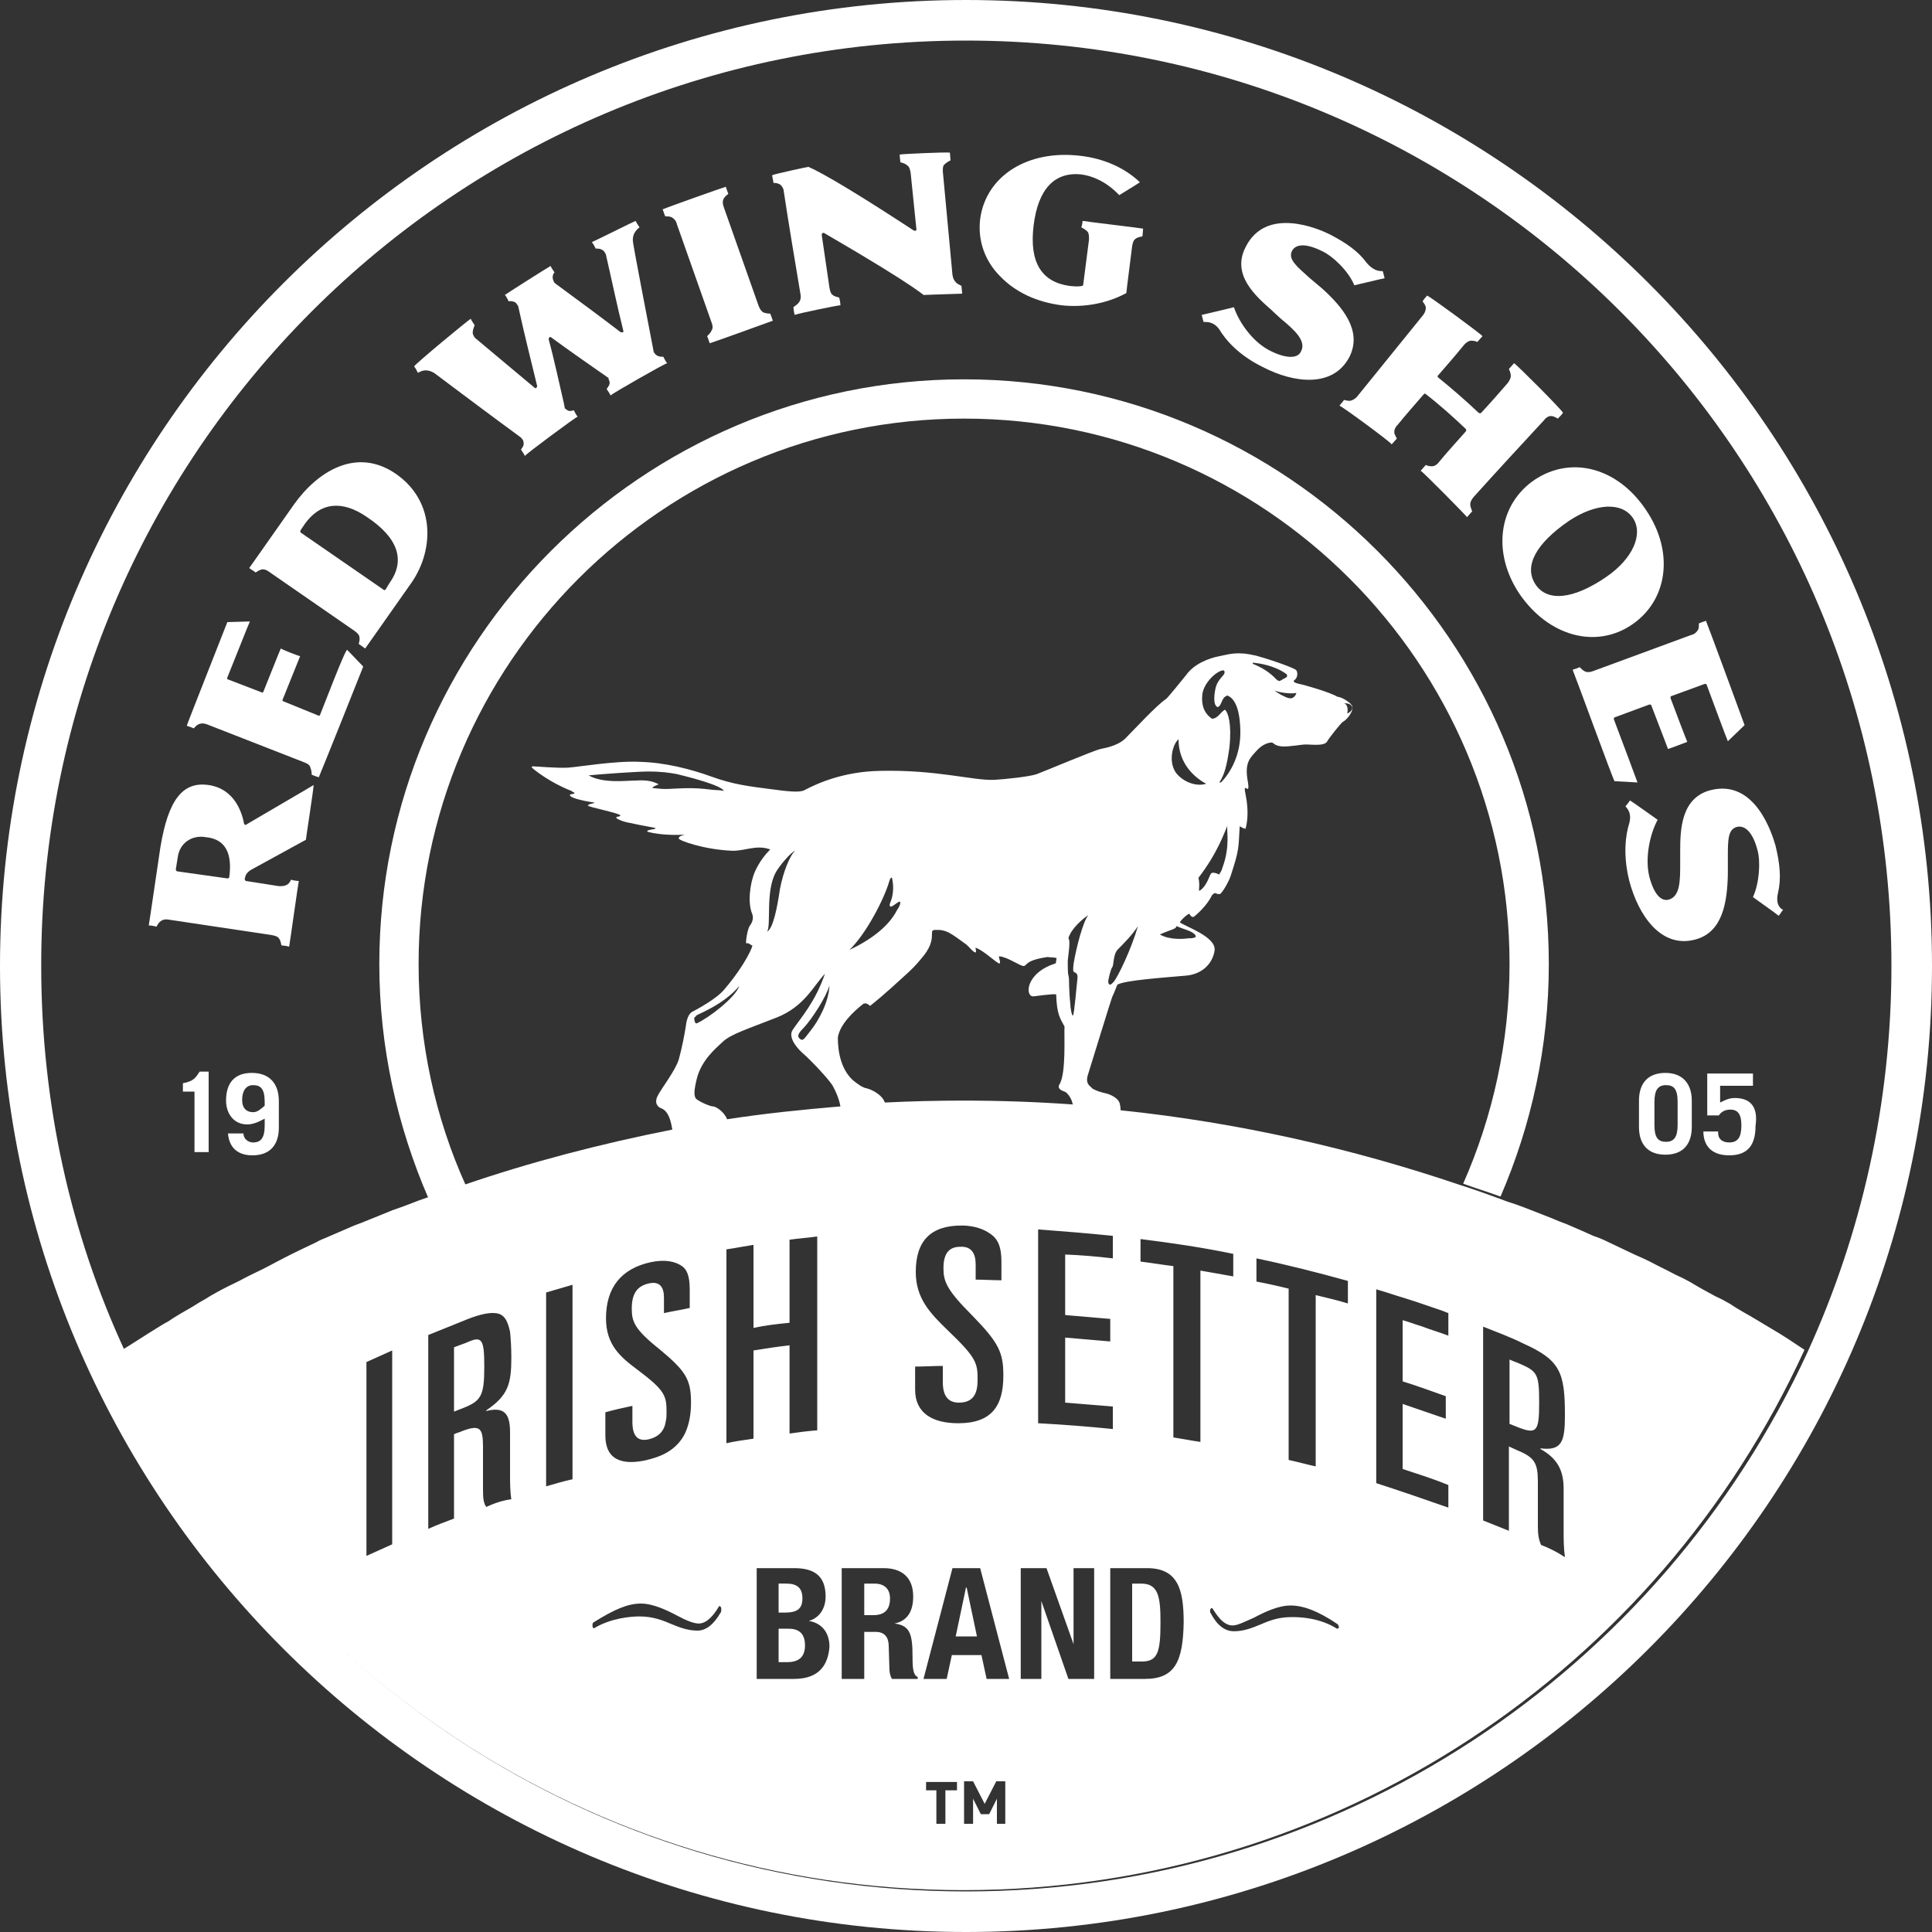 <?xml version="1.0" encoding="utf-8"?>
<!-- Generator: Adobe Illustrator 18.1.0, SVG Export Plug-In . SVG Version: 6.00 Build 0)  -->
<svg version="1.1" id="Layer_1" xmlns="http://www.w3.org/2000/svg" xmlns:xlink="http://www.w3.org/1999/xlink" x="0px" y="0px"
	 viewBox="0 0 300 300" enable-background="new 0 0 300 300" xml:space="preserve">
<rect x="0" y="0" width="300" height="300" fill="#333333" stroke="none"/>
<g>
	<path fill="#FFFFFF" d="M150,0C67.3,0,0,67.3,0,150s67.3,150,150,150s150-67.3,150-150S232.7,0,150,0z M150,293.7
		c-58,0-107.9-34.3-130.6-83.9c-8.4-18.1-13-38.4-13-59.8C6.3,70.6,70.6,6.3,150,6.3S293.7,70.6,293.7,150c0,21.4-4.7,41.7-13,59.9
		C257.9,259.4,208,293.7,150,293.7z"/>
	<path fill="#FFFFFF" d="M124.6,248.2c0-1.6-0.8-2.3-2.5-2.3h-1.2v4.5h1C123.8,250.4,124.6,249.8,124.6,248.2z"/>
	<path fill="#FFFFFF" d="M177.2,245.9h-1.4V258h1.5c2.5,0,2.9-1.5,2.9-6.1C180.2,248,179.9,245.9,177.2,245.9z"/>
	<path fill="#FFFFFF" d="M122.4,252.9h-1.5v5.2h1.3c1.6,0,2.8-0.6,2.8-2.6C125,253.5,123.9,252.9,122.4,252.9z"/>
	<path fill="#FFFFFF" d="M236.3,211.9c-0.6-0.3-1.3-0.5-1.9-0.8c0,3.4,0,6.7,0,10c0.3,0.1,0.7,0.3,1,0.4c3.2,1.3,3.6,0.9,3.6-3.6
		C239,213.6,238.8,213,236.3,211.9z"/>
	<path fill="#FFFFFF" d="M72.4,208.5c-0.6,0.2-1.3,0.5-1.9,0.7c0,3.4,0,6.7,0,10c0.3-0.1,0.7-0.3,1-0.4c3.2-1.2,3.7-1.9,3.7-6.6
		C75.2,207.8,74.8,207.4,72.4,208.5z"/>
	<path fill="#FFFFFF" d="M135.8,245.9h-1.6v4.9h1.4c1.6,0,2.6-0.7,2.6-2.6C138.2,246.8,137.4,245.9,135.8,245.9z"/>
	<polygon fill="#FFFFFF" points="150,246.5 148.4,254.1 151.7,254.1 150.1,246.5 	"/>
	<path fill="#FFFFFF" d="M28.4,168.2v1.3h1.8v9.4h2.2v-12.5H31C30.4,167.3,30.1,167.9,28.4,168.2z"/>
	<path fill="#FFFFFF" d="M39.1,166.6c-2.8,0-4,1.7-4,4.3c0,1.9,1.1,3.7,3.3,3.7c0.9,0,1.8-0.4,2.7-0.9v1.1c0,1.9-0.6,2.6-1.8,2.6
		c-0.8,0-1.5-0.6-1.5-1.4h-2.4c0.2,2.3,1.6,3.4,3.8,3.4c2.7,0,4.1-1.6,4.1-4.3v-4.1C43.3,168.2,41.8,166.6,39.1,166.6z M41.1,171.7
		c-0.6,0.5-1.1,1-1.8,1c-1,0-1.7-0.6-1.7-1.9c0-1.4,0.6-2.3,1.7-2.3c1.2,0,1.8,0.6,1.8,2.6V171.7z"/>
	<path fill="#FFFFFF" d="M258.6,166.6c-2.7,0-4.1,1.6-4.1,4.3v4.1c0,2.7,1.4,4.3,4.1,4.3c2.7,0,4.1-1.6,4.1-4.3v-4.1
		C262.7,168.2,261.2,166.6,258.6,166.6z M260.5,174.7c0,1.9-0.6,2.6-1.8,2.6c-1.2,0-1.8-0.6-1.8-2.6v-3.6c0-1.9,0.6-2.6,1.8-2.6
		s1.8,0.6,1.8,2.6V174.7z"/>
	<path fill="#FFFFFF" d="M269.4,170.5c-0.9,0-1.5,0.3-2.3,0.7v-2.6h5.1v-1.9h-7.1v6.5h1.8c0.4-0.6,1-0.9,1.8-0.9
		c1.2,0,1.7,0.8,1.7,2.4c0,1.7-0.4,2.7-1.9,2.7c-1.1,0-1.8-0.6-1.7-1.7h-2.3c0,1.8,0.9,3.7,4,3.7c3,0,4.1-1.7,4.1-4.6
		C273,172.1,272,170.5,269.4,170.5z"/>
	<path fill="#FFFFFF" d="M38.1,128.1C38,128.1,38,128.1,38.1,128.1c-0.1-0.1-0.2-0.1-0.2-0.2c-0.3-1.6-1.4-5.4-5.5-6
		s-6.3,2.4-7.5,9.7c-1.7,11.6-1.8,12.1-1.8,12.1c0.3,0,0.9,0.1,1.2,0.2c0.2-0.4,0.4-0.7,0.7-0.9c0.3-0.2,0.7-0.3,1.2-0.2l16,2.4
		c0.5,0.1,0.9,0.2,1.1,0.5c0.2,0.2,0.3,0.6,0.4,1.1c0.2,0,0.9,0.1,1.2,0.2c0.1-0.5,1.4-9.8,1.5-10.2c-0.3,0-0.9-0.1-1.2-0.2
		c-0.2,0.4-0.4,0.7-0.7,0.8c-0.3,0.2-0.7,0.2-1.2,0.2l-5.1-0.8c-0.1,0-0.2-0.2-0.2-0.3c0.1-0.5,0.2-1,1.1-1.5
		c8.2-4.5,8.4-4.6,8.4-4.6c0-0.2,1.2-7.9,1.2-8.5c0,0-0.3,0.2-10.4,6.1C38.2,128.1,38.1,128.1,38.1,128.1z M35.6,136.2
		c0,0.1-0.1,0.2-0.3,0.2l-7.8-1.1c-0.1,0-0.2-0.2-0.2-0.3l0.3-1.9c0.3-2.2,2.2-3.5,4.4-3.1C35,130.3,36.1,132.5,35.6,136.2z"/>
	<path fill="#FFFFFF" d="M49.7,111c0,0.1-0.2,0.2-0.3,0.1l-5.4-2.2c-0.1,0-0.2-0.2-0.1-0.3c2.5-6.2,2.7-6.7,2.7-6.7
		c-0.4-0.1-2.7-1-3-1.2c0,0-0.2,0.4-2.7,6.7c0,0.1-0.2,0.2-0.3,0.1l-5.2-2c-0.1,0-0.2-0.2-0.1-0.3c3.3-8.3,3.5-8.7,3.5-8.7
		c-0.1,0-3.2,0.1-3.5,0.1c-0.1,0.3-6.2,15.7-6.3,16.1c0.3,0.1,0.9,0.3,1.1,0.4c0.3-0.4,0.6-0.6,0.9-0.7c0.3-0.1,0.7-0.1,1.2,0.1
		l15.1,5.9c0.5,0.2,0.8,0.4,0.9,0.8c0.1,0.3,0.2,0.6,0.2,1.1c0.2,0.1,0.8,0.3,1.1,0.4c0.2-0.4,6.8-16.9,6.9-17.2
		c-0.2-0.2-2.4-2.5-2.5-2.6C53.7,101.1,53.4,101.5,49.7,111z"/>
	<path fill="#FFFFFF" d="M61.5,73.6c-6.2-4.3-12.3-0.3-15.9,4.8c-6.6,9.4-6.9,9.8-6.9,9.8c0.2,0.2,0.8,0.5,1,0.7
		c0.4-0.3,0.7-0.4,1-0.5c0.4,0,0.7,0.1,1.1,0.4l13.3,9.2c0.4,0.3,0.7,0.6,0.7,0.9c0.1,0.3,0,0.7-0.1,1.1c0.2,0.1,0.7,0.5,1,0.7
		c0,0,0.3-0.4,6.9-9.8C67.4,85.8,67.8,78,61.5,73.6z M60.5,90.5l-0.6,1c-0.1,0.1-0.2,0.2-0.3,0.1l-12.9-8.9c-0.1-0.1-0.1-0.2,0-0.4
		l0.6-0.9c2.4-3.4,5.8-3.8,9.7-1.1C61.8,83.5,63,87,60.5,90.5z"/>
	<path fill="#FFFFFF" d="M118.5,48.5c-0.3-0.2-0.5-0.5-0.7-1l-5.4-15.3c-0.2-0.5-0.2-0.9-0.1-1.2c0.1-0.3,0.4-0.6,0.8-0.9
		c-0.1-0.2-0.3-0.8-0.4-1.1c-0.4,0.1-9.4,3.3-9.8,3.5c0.1,0.3,0.3,0.9,0.4,1.1c0.5,0,0.8,0,1.1,0.2c0.3,0.2,0.6,0.5,0.7,1l5.4,15.3
		c0.2,0.5,0.2,0.9,0,1.2c-0.1,0.3-0.4,0.6-0.7,0.9c0.1,0.2,0.3,0.8,0.4,1.1c0.4-0.1,9.3-3.3,9.8-3.5c-0.1-0.3-0.3-0.9-0.4-1.1
		C119.1,48.7,118.8,48.6,118.5,48.5z"/>
	<path fill="#FFFFFF" d="M167.9,35.3c0.4,0.2,0.7,0.4,1,0.7c0.2,0.3,0.2,0.7,0.2,1.2l-0.9,7c0,0.1-0.1,0.2-0.2,0.2
		c-0.4,0.1-1,0.1-1.9,0c-4.4-0.6-6.3-3.7-5.6-9.4s3.3-8.4,7.5-7.9c1.4,0.2,3.6,0.9,5.8,3.2c0.3-0.2,2.8-1.7,3.2-2
		c-2.4-2.3-5.7-3.7-9.2-4.1c-8.2-1-14.7,3.1-15.6,9.8c-0.4,3.3,0.7,6.5,3.1,8.9c2.4,2.5,5.7,4,9.5,4.5c3.5,0.4,7.2-0.3,10.1-1.9
		c0,0,0-0.3,0.9-7.3c0.1-0.5,0.2-0.9,0.5-1.1c0.2-0.2,0.6-0.3,1.1-0.4c0-0.2,0.1-0.9,0.1-1.2c-0.5-0.1-8.9-1.1-9.4-1.2
		C168.1,34.5,168,35.1,167.9,35.3z"/>
	<path fill="#FFFFFF" d="M148.4,43.8c-0.3-0.3-0.4-0.6-0.5-1.1c-0.5-5.3-1-10.8-1.5-16.1c0-0.5,0-0.9,0.3-1.1
		c0.2-0.2,0.5-0.4,0.9-0.6c0-0.2-0.1-0.9-0.1-1.2c-0.5-0.1-7.4,0.2-7.8,0.3c0,0.3,0.1,0.9,0.1,1.2c0.5,0.1,0.9,0.3,1.1,0.5
		c0.3,0.2,0.4,0.6,0.5,1.1c0.3,3,0.6,5.8,0.9,8.8c0,0.1,0,0.2-0.1,0.2c-0.1,0.1-0.2,0-0.3,0c-15.9-10.4-16.4-9.7-16.3-9.9
		c-0.2,0-5.2,1.1-5.7,1.3c0,0.3,0.2,0.9,0.2,1.2c0.5,0,0.8,0.1,1.1,0.3c0.2,0.2,0.5,0.6,0.5,1c0.8,5.3,1.7,10.6,2.6,16
		c0.1,0.5,0,0.9-0.2,1.2s-0.5,0.5-0.9,0.8c0,0.2,0.1,0.9,0.2,1.2c0.4-0.2,6.7-1.5,7.1-1.5c0-0.3-0.1-0.9-0.2-1.2
		c-0.4-0.1-0.8-0.2-1-0.4c-0.3-0.2-0.4-0.6-0.5-1.1c-0.4-2.8-0.8-5.5-1.2-8.2c0-0.1,0-0.2,0.1-0.3c0.1,0,0.2-0.1,0.3,0
		c15.5,9,15.4,9.8,15.5,9.6c0.1,0,5.5-0.2,5.9-0.2c0-0.3-0.1-0.9-0.1-1.2C149,44.2,148.6,44.1,148.4,43.8z"/>
	<path fill="#FFFFFF" d="M101.6,54.8c0,0,0-0.1-0.1-0.1c0,0,0,0,0-0.1c-3.3-17.1-3.2-16.9-3.2-17c-0.2-1.2,0.5-1.9,1-2.3l0,0
		c-0.1-0.2-0.5-0.7-0.6-1c-0.5,0.2-6.3,3.1-6.8,3.3c0.2,0.2,0.5,0.8,0.6,1c0.4,0,0.7,0,1,0.2c0.2,0.1,0.3,0.2,0.4,0.4
		c0.1,0.1,0.2,0.3,0.2,0.4c0.9,3.9,1.7,7.8,2.7,11.8c0,0.1,0,0.2-0.1,0.2c-0.1,0-0.2,0-0.3,0C93,49,89.6,46.5,86.2,44l0,0
		c-0.1-0.1-0.2-0.2-0.2-0.3c-0.3-0.5-0.2-1.1,0.1-1.4c-0.1-0.2-0.5-0.7-0.6-1c-0.4,0.2-6.7,4.2-7.1,4.5c0.2,0.2,0.5,0.8,0.6,1
		c0.3-0.1,0.7,0,0.9,0.1c0.2,0.1,0.3,0.2,0.4,0.4c0.1,0.1,0.2,0.3,0.2,0.4c0.9,4.1,1.9,8.1,2.9,12.2c0,0.1,0,0.2-0.1,0.3
		s-0.2,0.1-0.3,0c-3.1-2.6-6.1-5.1-9.2-7.7c-0.1-0.1-0.2-0.2-0.2-0.3c-0.1-0.1-0.2-0.4-0.2-0.5c0-0.5,0.2-0.9,0.3-1.2
		c-0.1-0.2-0.5-0.7-0.6-1c-0.4,0.2-8.5,6.9-8.8,7.4c0.2,0.2,0.5,0.8,0.6,1l0,0c0.5-0.3,1.3-0.7,2.5,0c4.4,3.3,8.8,6.6,13.3,9.9
		c0.2,0.1,0.3,0.3,0.4,0.4s0.2,0.3,0.2,0.5c0.1,0.5-0.2,0.8-0.4,1.1c0.1,0.2,0.5,0.7,0.6,1c0.3-0.4,7.7-5.9,8.2-6.1
		c-0.2-0.2-0.5-0.8-0.6-1c-0.3,0.1-0.7,0.2-1,0c-0.1-0.1-0.3-0.2-0.4-0.3c0-0.2-0.1-0.4-0.1-0.6c-0.8-3.4-1.5-6.8-2.4-10.1
		c0-0.1,0-0.2,0.1-0.3c0.1-0.1,0.2-0.1,0.3,0c3,2.2,5.9,4.2,8.9,6.3c0,0,0,0,0,0.1c0,0,0,0,0,0.1c0.4,0.6,0,1.1-0.3,1.5
		c0.1,0.2,0.5,0.7,0.6,1c0.3-0.3,8.3-4.9,8.8-5c-0.2-0.2-0.5-0.8-0.6-1C102.6,55.4,102,55.4,101.6,54.8z"/>
	<path fill="#FFFFFF" d="M209.6,55.3c1.9-4-1.1-7.6-4.3-10.5l-1.9-1.6c-2-1.8-3.4-2.9-2.8-4.2c0.6-1.2,2.3-1.2,4.7,0
		c1.7,0.8,4.1,3.1,5,5.3c0,0,0.8-0.2,3.8-0.9c0.6-0.1,0.9-0.2,0.9-0.2c-0.1-0.3-0.2-0.9-0.3-1.1l0,0c-0.5,0-1.4,0-2.5-1.3
		c-1.3-1.8-3.2-3.1-5.7-4.4c-1.6-0.8-9.9-4.5-13.1,2c-2.2,4.3,1.6,7.6,4.1,9.8l0.2,0.2l1.2,1.1c2.2,1.8,4,3.5,3.1,5.1
		c-0.5,1.1-2.3,1.1-4.7-0.1c-2.7-1.3-4.9-4.4-5.7-6.8c-0.3,0.1-4.6,1.1-5,1.2c0.1,0.3,0.2,0.9,0.3,1.1l0,0c0.5,0,1.5-0.1,2.4,1.1
		l0,0c1,1.7,3.1,4.1,6.8,5.9C200.9,59.5,207.1,60.3,209.6,55.3z"/>
	<path fill="#FFFFFF" d="M253.4,97c5.6-3.8,6.6-11.3,2.2-17.8c-4.4-6.6-11.6-8.5-17.3-4.7c-5.6,3.8-6.7,11.3-2.3,17.8
		C240.5,98.8,247.8,100.8,253.4,97z M238.4,90.7c-1.8-2.8,0.1-6.3,5.2-9.8c4.2-2.8,8.3-3,10-0.4c1.6,2.5-0.1,6.3-4.2,9.1
		C244.3,93.1,240.2,93.5,238.4,90.7z"/>
	<path fill="#FFFFFF" d="M250.6,111.7c0-0.1,0-0.3,0.1-0.3l5.4-2c0.1,0,0.3,0,0.3,0.1c2.4,6.2,2.6,6.8,2.6,6.8c0.4-0.1,2.7-1,3-1.1
		c0,0-0.2-0.4-2.6-6.8c0-0.1,0-0.3,0.1-0.3l5.2-1.9c0.1,0,0.3,0,0.3,0.1c3.1,8.4,3.3,8.8,3.3,8.8c0.1-0.1,2.4-2.3,2.6-2.5
		c-0.1-0.3-5.8-15.8-6-16.2c-0.3,0.1-0.9,0.3-1.1,0.4c0,0.5,0,0.9-0.2,1.1c-0.2,0.3-0.5,0.6-1,0.7l-15.2,5.6
		c-0.5,0.2-0.9,0.2-1.2,0.1s-0.6-0.4-0.9-0.7c-0.2,0.1-0.8,0.3-1.1,0.4c0.2,0.4,6.3,17.1,6.5,17.3c0.3,0,3.4,0.2,3.6,0.2
		C254.3,121.7,254.2,121.2,250.6,111.7z"/>
	<path fill="#FFFFFF" d="M239.8,65.2c0.3-0.4,0.7-0.6,1-0.6s0.6,0.1,1.1,0.4c0.2-0.2,0.6-0.6,0.8-0.9c-0.2-0.5-7.2-7.5-7.6-7.7
		c-0.2,0.2-0.6,0.7-0.8,0.9c0.2,0.4,0.3,0.8,0.3,1.1c0,0.3-0.2,0.7-0.5,1.1c-1.3,1.5-2.7,3.1-4.1,4.6c-0.1,0.1-0.2,0.1-0.4,0
		c-2-1.9-4.2-3.8-6.3-5.5c-0.1-0.1-0.1-0.2,0-0.3c1.3-1.5,2.7-3.1,4-4.7c0.3-0.4,0.7-0.6,1-0.7c0.3,0,0.7,0,1.1,0.2
		c0.2-0.2,0.6-0.7,0.8-0.9c-0.3-0.4-8.2-6.2-8.6-6.3c-0.2,0.2-0.6,0.7-0.7,0.9c0.3,0.4,0.5,0.7,0.5,1s-0.1,0.7-0.4,1.1
		c-3.4,4.2-6.8,8.4-10.2,12.6c-0.3,0.4-0.7,0.6-1,0.7c-0.3,0.1-0.7,0-1.1-0.1c-0.1,0.2-0.6,0.7-0.7,0.9c0.4,0.1,7.9,5.6,8.1,6
		c0.2-0.2,0.6-0.7,0.8-0.9c-0.2-0.4-0.4-0.7-0.4-1c0-0.3,0.1-0.7,0.5-1.1c1.3-1.6,2.8-3.3,4.1-4.8c0.1-0.1,0.2-0.1,0.3,0
		c2.2,1.7,4.3,3.6,6.2,5.4c0.1,0.1,0.1,0.3,0,0.4c-1.4,1.6-2.9,3.2-4.2,4.8c-0.3,0.4-0.7,0.6-1,0.6c-0.3,0-0.6,0-1-0.2
		c-0.2,0.2-0.6,0.7-0.8,0.9c0.4,0.2,6.9,6.8,7.2,7.2c0.2-0.2,0.6-0.7,0.8-0.9c-0.2-0.5-0.3-0.8-0.3-1.1c0-0.4,0.2-0.7,0.5-1.1
		C232.4,73.2,236.1,69.2,239.8,65.2z"/>
	<path fill="#FFFFFF" d="M276.1,138.6c0.5-2.2,0.3-4.4-0.4-7.3c-0.5-1.7-3.1-10.4-10.1-8.6c-4.6,1.2-4.7,6.2-4.7,9.5v0.2v1.6
		c0,2.8,0,5.2-1.8,5.7c-1.2,0.3-2.3-0.9-3-3.6c-0.7-2.9,0.1-6.6,1.3-8.8c-0.3-0.2-3.9-2.8-4.3-3c-0.2,0.3-0.5,0.7-0.7,0.9l0,0
		c0.3,0.4,1,1,0.6,2.6l0,0c-0.6,1.9-1,5,0,9c1.4,5.3,4.9,10.5,10.2,9.1c4.3-1.1,5-5.8,5.1-10.1v-2.6c0-2.8,0-4.4,1.4-4.8
		c1.3-0.3,2.5,0.9,3.2,3.6c0.5,1.8,0.3,5.1-0.7,7.3c0,0,0.7,0.5,3.2,2.3c0.5,0.4,0.8,0.6,0.8,0.6c0.2-0.2,0.5-0.8,0.7-0.9l0,0
		C276.3,141,275.7,140.3,276.1,138.6z"/>
	<g>
		<path fill="none" d="M142.1,212.3c0,1.2,0,2.4,0,3.6c0,3.8,2.7,5.2,6.7,5.2c5.1,0,7-2.7,7-7.4c0-3.6-0.8-5.1-4.9-9.4
			c-3.9-4-4.4-5.2-4.4-7.3c0-2.4,0.8-3.3,2.6-3.3c1.6,0,2.4,1,2.4,2.7c0,0.8,0,1.5,0,2.4c1.3,0,2.7,0,4,0.1c0-0.9,0-1.8,0-2.9
			c0-2.2-0.5-3.2-1.2-3.9c-1-0.9-2.7-1.7-5-1.7c-4.7,0-7.1,2.3-7.1,7.2c0,4.1,2.3,6.5,5,9.1c4.4,4.3,4.6,5.1,4.6,7.7
			c0,1.9-0.5,3.5-2.9,3.5c-1.7,0-2.5-1.2-2.5-3.3c0-0.8,0-1.6,0-2.5C145,212.2,143.5,212.2,142.1,212.3z"/>
		<path fill="none" d="M112.6,193.9c0,10,0,20.1,0,30.1c1.4-0.2,2.9-0.5,4.2-0.7c0-4.6,0-9.1,0-13.7c1.8-0.3,3.8-0.5,5.6-0.8
			c0,4.6,0,9.1,0,13.7c1.4-0.2,2.9-0.3,4.3-0.5c0-10,0-20.1,0-30.1c-1.4,0.1-2.9,0.3-4.3,0.5c0,4.3,0,8.6,0,12.9
			c-1.8,0.2-3.8,0.5-5.6,0.8c0-4.3,0-8.6,0-12.9C115.5,193.4,114.1,193.6,112.6,193.9z"/>
		<path fill="none" d="M200.1,226.6c1.4,0.3,2.8,0.7,4.2,1c0-1.8,0-3.6,0-5.4c-1.3,1-2.8,2-4.2,3
			C200.1,225.7,200.1,226.2,200.1,226.6z"/>
		<path fill="none" d="M182.3,223.2c1.4,0.2,2.9,0.4,4.2,0.7c0-8.9,0-17.7,0-26.6c1.7,0.3,3.4,0.6,5.1,0.9c0-1.1,0-2.4,0-3.5
			c-4.8-0.9-9.6-1.7-14.4-2.3c0,1.1,0,2.4,0,3.5c1.7,0.2,3.4,0.4,5.1,0.7C182.3,205.5,182.3,214.3,182.3,223.2z"/>
		<path fill="none" d="M200.1,217.7c1.4-1,2.9-2.2,4.2-3.4c0-4.4,0-8.9,0-13.3c1.6,0.4,3.4,0.9,5,1.3c0-1.1,0-2.4,0-3.5
			c-4.7-1.3-9.4-2.5-14.2-3.5c0,1.1,0,2.4,0,3.5c1.6,0.3,3.4,0.7,5,1.1C200.1,205.9,200.1,211.8,200.1,217.7z"/>
		<path fill="none" d="M108.3,167.5c-0.5,1.9-0.4,2.6-0.2,3s2.2,1.2,2.7,1.3c0.4,0,1.7,0.9,2.2,2c5.8-0.9,11.7-1.6,17.6-2
			c-0.2-1.1-0.8-2.5-1.2-3.2c-0.5-0.8-3.6-4-4.7-5.1c-1.2-1-2.3-2.5-1.5-3.6c1.2-1.8,3.6-4.3,5-8.7c-1.7,1.7-3.2,5-7.5,6.8
			c-4.3,1.7-7.1,2.7-8.3,3.9C111,163,109,164.7,108.3,167.5z"/>
		<path fill="none" d="M121.1,138.1c0.4-2.7,1.6-5.3,2.4-6c-0.8,0.2-2.5,2.4-3,3.3c-1.6,3-0.7,8.3-1.5,9.3
			C120.1,144.2,120.7,140.8,121.1,138.1z"/>
		<path fill="none" d="M135.1,169.1c0.7,0.1,2.4,0.9,2.8,2.2c4.1-0.2,8.1-0.3,12.2-0.3c5.7,0,11.4,0.2,17,0.6
			c-0.1-0.1-0.1-0.2-0.1-0.3c-0.1-0.6-0.8-1.6-1.2-1.7c-0.4-0.1-1.2-0.5-0.8-1.1c1.1-1.8,0.7-7.9,0.8-9c-0.7-1.3-1.2-1.9-1.3-5
			c-0.5-0.1-3.4,0.3-3.4,0.3c-1.5,0.3-1.5-3.6,3.3-5.1c0,0,0.1-0.8,0.2-0.8c-0.4-0.2-1.1-0.1-1.4-0.2c-3.5,0.5-3.2,1.3-3.7,1.4
			c-0.5,0.1-2.5-1.4-3.8-1.5c-0.3,0,0.3,1,0,1.1c-0.3,0.1-2.4-1.8-3.6-2.4c-0.4-0.3,0.1,0.7-0.1,0.7c-0.3,0-0.8-0.6-1.4-1.2
			c-2.6-1.7-3.1-2.4-5-2.3c-1,0,0.5,1.3-2,4.4c-0.9,1.1-1.3,1.5-2.5,2.6c-3.7,3.5-4.4,3.9-5.5,4.8c-0.1-0.2-0.7-0.7-1.2-0.2
			c-1.4,1.1-3.5,3.1-3.4,5.2c0,2.6,0.5,4.9,2.3,6.6C133.3,168.3,134.3,169,135.1,169.1z"/>
		<path fill="none" d="M161.2,221.1c3.9,0.2,7.8,0.5,11.6,0.9c0-1.1,0-2.4,0-3.5c-2.5-0.2-4.9-0.5-7.4-0.6c0-3.4,0-6.8,0-10.1
			c2.4,0.2,4.6,0.4,7,0.6c0-1.1,0-2.4,0-3.5c-2.3-0.2-4.6-0.4-7-0.6c0-3.2,0-6.2,0-9.4c2.5,0.2,4.9,0.4,7.4,0.6c0-1.1,0-2.4,0-3.5
			c-3.9-0.4-7.8-0.7-11.6-0.9C161.2,201,161.2,211,161.2,221.1z"/>
		<path fill="none" d="M56.9,241.6c1.3-0.6,2.7-1.2,4-1.8c0-10,0-20.1,0-30.1c-1.3,0.6-2.7,1.2-4,1.8
			C56.9,221.5,56.9,231.6,56.9,241.6z"/>
		<path fill="none" d="M139.2,141.4c0.2-0.4,0.5-0.9,0.5-1.1c0-0.2-0.2-0.2-0.5,0s-1,0.8-1.1,0.5c-0.1-0.3,0.2-0.7,0.4-1.8
			c0.3-1.2,0.1-2.3-0.1-2.6c-0.1-0.1-0.2,0.1-0.4,0.5c-0.8,2.8-3.6,8.2-6.2,10.9C135.1,146.1,137.9,144.1,139.2,141.4z"/>
		<path fill="none" d="M165.9,152.5c0,0.8,0.1,2.7,0.2,3.5c0,0.5,0.2,1.8,0.4,1.8s0.5-4.9,0.7-5.7c0.1-0.7-0.2-0.8-0.4-1
			c-0.2-0.1-0.3-0.2-0.2-1.3c0.3-2.5,1.4-6.7,2.3-7.6c-0.8,0.4-2.6,2-3.1,3.6c0.4,0.4,0,2.9-0.1,3.6c0,0.7,0,2,0,2.2
			C165.9,151.6,165.9,151.6,165.9,152.5z"/>
		<path fill="none" d="M172.9,152.6c0.7-0.8,2.8-5.2,3.8-8.7c-0.8,1.3-2.4,2.9-3.1,3.6s-0.6,2.4-0.9,2.8c-0.2,0.3-0.7,2-0.6,2.5
			C172.2,153.1,172.5,153,172.9,152.6z"/>
		<path fill="none" d="M209.2,110.8c0.7-0.3,0.8-0.8,0.8-0.9c0-0.2-0.1-0.5-1.3-0.7C209.1,109.2,209.4,109.9,209.2,110.8z"/>
		<path fill="none" d="M200.1,108.4c0.8,0.2,1.1-0.3,1.2-0.8c-0.9,0.2-2.9-0.2-3.5-0.5C198.2,107.6,199.6,108.3,200.1,108.4z"/>
		<path fill="none" d="M194.7,103.2c2.2,0.9,3.2,2,3.5,2.3c0.3,0.3,0.5,0.3,0.7,0.3s0.8-0.4,0.9-0.5c0.2-0.1,0.1-0.3,0.1-0.5
			c-1.9-1.5-4.3-1.8-5.2-1.8C194.5,102.9,194.5,103.2,194.7,103.2z"/>
		<path fill="none" d="M149.7,65C103,65,65,103,65,149.7c0,12.2,2.7,23.8,7.3,34.3c10.4-3.6,21.3-6.6,32.4-8.6
			c-0.2-1.1-0.5-2.9-1.7-3.3c-0.4-0.1-1.2-0.7-0.6-1.9c0.6-1.2,2.8-4,3.3-5.7c0.5-1.7,1-3.9,1.1-5.2c0-0.8,0.4-1.8,1-2.2
			c0.6-0.3,3.8-2,5-3.5c3.4-4,4.4-6.8,4.3-6.8c-0.2,0.1-0.6-0.5-0.9-0.3c-0.1-0.1,0.2-2.2,0.5-2.7c0.3-0.4,0.7-1.1,0.4-1.9
			c-0.6-1.5-0.3-4.6,0.4-6.5c0.6-1.5,1.6-2.8,2.4-3.5c-2.3-0.8-4,0.2-6,0.2c-4.4-0.1-8.2-1.5-8.2-1.9c0-0.3,1-0.6,0.9-0.6
			s-1.4,0.1-2.8,0c-1.4-0.1-2.9-0.5-3-0.5c-0.1-0.3,1.4-0.4,1.3-0.5c-0.1-0.1-2.2-0.4-3.9-0.8c-1.1-0.3-2.2-0.7-2.2-0.8
			c0-0.3,0.7-0.1,0.6-0.4c-0.1-0.3-5-1.3-5-1.5c0-0.2,1-0.3,1-0.5h-0.1c-2.2-0.3-3.7-0.8-3.7-1.1s0.9-0.1,0.7-0.4
			c-0.2-0.1-0.4-0.2-0.5-0.3c-0.9-0.3-3.8-1.4-6-3.5c-0.1-0.1-0.3-0.3,0.1-0.3c0.4,0,3.8,0.3,5.4,0.2c1.6-0.1,7.4-1.1,11.2-0.9
			c3.8,0.2,7.8,1.1,11.1,2.3c3.3,1.2,5.8,1.4,8.9,1.9c3.1,0.4,4.8,0.6,5.5,0.2c2-1,6-2.9,11.8-3c8.7-0.2,14.3,1.5,17.6,1.4
			c1.7,0,5.5-0.5,6.7-0.9c1-0.4,8.9-3.6,9.9-3.9c1-0.2,3-0.7,4.1-1.9c1.1-1.3,4.6-5,6.1-5.9c0.1,0,2.7-3.2,3.1-3.7
			c1.2-1.6,3.5-2.6,5.1-2.9c1.6-0.3,2.8-0.8,5.7-0.1c3,0.7,5.8,1.8,6.2,2.2c0.4,0.3,0.3,1.3-0.2,1.6c-0.4,0.3,0.8,0.5,1.2,0.7
			c0.4,0.1,4.1,1.1,5.5,1.9c0.5,0,2.3,0.9,2.3,1.6c0,0.6-1,1.8-1.5,2.3c-0.3,0.3-2.2,2.6-2.4,3c-0.3,0.8-2.4,0.5-3.3,0.5
			s-2.7,0.4-3.8,0.3c-1.1-0.1-1.3-0.6-1.5-0.6c-0.6-0.1-1.5,0.3-2.4,1.3c-0.9,1.1-1.8,1.8-1.4,4.4c0.5,3.1-0.8-0.1-0.3,2.3
			c0.6,3,0.2,4.7,0,5.4c-0.5-0.2,0.1,0-0.9-0.4c-0.2,3.6-0.1,3.7-1.4,7.7c-0.3,0.9-1.1,2.3-1.6,2.8c-0.8,0.2-0.6-0.4-1.3,0.2
			c-0.6,1.4-2.3,2.9-2.9,3.4c-0.4,0-0.6-0.5-0.6-0.5c-0.1,0-1,0.7-1.5,1.3c0.7,0.5,5.7,2.3,5.4,4.4c-0.3,1.9-1.8,3.7-4.5,3.9
			c-3.5,0.3-9.5,0.7-10.6,1.4c-0.5,1.4-0.7,1.7-0.8,1.9c-0.1,0.2-3.5,10.9-3.8,12.2c-0.4,1.3,0.5,1.7,0.6,1.9c0.1,0.2,1,0.6,1.9,0.8
			c0.9,0.2,2.4,0.9,2.5,1.8c0,0.4,0.1,0.7,0.1,0.9c18.3,1.8,35.9,5.8,52.7,11.6c4.6-10.4,7.2-22,7.2-34.1
			C234.4,103,196.4,65,149.7,65z"/>
		<path fill="none" d="M111,121.8c-2.2-0.8-4.2-1.3-5.8-1.7c-1.1-0.3-2.3-0.4-4.5-0.4c-1.6,0-7.4,0.4-9.2,0.6
			c2.3,1.3,5.7,0.9,7.4,0.8c1.6-0.1,2.6,0.1,3.5,0.6c-0.1,0-1,0.4-1,0.5s0.5,0.1,1.5,0.2c1,0.1,3.8-0.4,6.6,0
			c2.4,0.3,1.8,0.1,3.2,0.3C112.4,122.6,112,122.3,111,121.8z"/>
		<path fill="none" d="M124.3,161.3c0.5,0.4,0.5,0.1,1.7-1.3c1.1-1.4,2.8-4.4,2.9-7c-0.5,1.8-2.7,5.2-4,6.5
			C124.1,160.3,123.8,160.9,124.3,161.3z"/>
		<path fill="none" d="M184.4,145.7c0.3-0.1,1.5,0,1.1-0.5c-0.5-0.6-1.8-0.8-2.9-1.4c-0.2,0.4-0.7,0.4-2.8,1.3
			C181.5,146.1,183.8,145.9,184.4,145.7z"/>
		<path fill="none" d="M188,111.5c0.9,0,1.4-1.1,2-1.4c0.5,0.4,1.1,2.2,0.7,5.9c-0.4,3-0.8,4.3-1.5,5.3c-0.1,0.3,0.2,0.2,0.3,0
			c1.2-1.4,3-4.2,2.9-8c-0.1-4.2-1.3-5.1-2-5.4c-1,0.3-0.9,1.5-1.5,1.8c-0.7-0.3-0.6-1.6-0.4-2.7c0.2-1,0.9-1.6,1.2-2.2
			c0.3-0.4,0.3-0.9-0.1-0.8c-1,0.3-2.9,2.2-3.1,3.7C186.5,109.5,187,110.8,188,111.5z"/>
		<path fill="none" d="M187.3,121.5c-1.9-0.8-4.3-3.1-4.3-6.9c-0.8,0.6-1.6,3.3-0.3,5C183.7,121.2,185.7,122,187.3,121.5z"/>
		<path fill="none" d="M190.6,128.1c-0.5,1.2-1.5,4.2-4.5,8.1c0.3,1.4-0.1,2.2,0.2,2c1.1-0.7,1.5-2.5,1.8-2.7c0.2-0.1,0.9,0,1.2,0.2
			c0.2-0.2,0.4-0.6,0.5-1C191.1,131.3,190.4,128.9,190.6,128.1z"/>
		<polygon fill="none" points="152.9,280.1 151,276.7 149.6,276.7 149.6,283.2 151,283.2 151,279.3 152.3,281.8 153.5,281.8 
			154.7,279.3 154.7,283.2 156.2,283.2 156.2,276.7 154.7,276.7 		"/>
		<path fill="none" d="M141.6,257.4c0-3.7-0.4-4.9-2.8-5.2l0,0c1.9-0.4,2.9-1.9,2.9-4.2c0-3-1.7-4.4-4.6-4.4h-6.5v17.2h3.5v-7.3h1.8
			c1.4,0,2,0.8,2,2.2l0.1,3.3c0,0.7,0.1,1.3,0.4,1.8h3.8v-0.1C141.7,260.2,141.6,259.2,141.6,257.4z"/>
		<path fill="none" d="M178.1,243.5h-5.7v17.2h5.4c4.6,0,5.9-2.8,5.9-8.8C183.7,246.8,182.9,243.5,178.1,243.5z"/>
		<polygon fill="none" points="143.5,278 145.2,278 145.2,283.2 146.6,283.2 146.6,278 148.4,278 148.4,276.7 143.5,276.7 		"/>
		<polygon fill="none" points="148,243.5 143.3,260.7 147,260.7 147.7,257 152.4,257 153.2,260.7 156.8,260.7 152.3,243.5 		"/>
		<path fill="none" d="M213.7,200.2c0,1.6,0,3.2,0,4.8c1.1-1.2,2.2-2.6,3.2-3.8C215.8,200.8,214.8,200.5,213.7,200.2z"/>
		<path fill="none" d="M200.5,249c-1.9,0-4,1-5.7,1.9c-1.3,0.7-2.5,1.2-3.3,1.2c-1.3,0-2.4-1.4-3.1-2.6c-0.1-0.2-0.3-0.1-0.4,0.2
			c0,0.2,0,0.4,0.1,0.5c1.1,1.9,2.3,2.8,3.6,2.8c1.5,0,2.8-0.5,4-1c1.4-0.6,2.9-1.2,5-1.2c1.2,0,4.3,0.2,7,1.8
			c0.2,0.1,0.3-0.1,0.3-0.4c0-0.2,0-0.4-0.2-0.5C204.7,249.9,202.4,249,200.5,249z"/>
		<path fill="none" d="M242.9,231.1c0-2.9-0.9-4.7-3.6-6.2v-0.1c3.3,0.4,3.8-1,3.8-5.1c0-6.6-0.6-8.6-6.5-11.2
			c-2-0.9-4.2-1.7-6.2-2.6c0,10,0,20.1,0,30.1c1.3,0.5,2.7,1.1,4,1.6c0-4.4,0-8.7,0-13.1c0.4,0.2,0.9,0.4,1.3,0.6
			c2.7,1.1,3.2,2.2,3.2,4.9c0,2.3,0,4.5,0,6.8c0,1.2,0.1,2,0.5,3c1.2,0.5,2.5,1.1,3.8,1.7c-0.2-1.3-0.2-2.9-0.2-4
			C242.9,235.5,242.9,233.2,242.9,231.1z"/>
		<path fill="none" d="M213.7,214c0,5.4,0,10.9,0,16.3c3.8,1.1,7.5,2.4,11.2,3.8c0-1.1,0-2.4,0-3.5c-2.4-0.8-4.7-1.6-7.1-2.5
			c0-3.4,0-6.8,0-10.1c2.3,0.7,4.4,1.5,6.7,2.3c0-1.1,0-2.4,0-3.5c-2.3-0.8-4.4-1.5-6.7-2.3c0-1.6,0-3.2,0-4.8
			C216.6,211.1,215.1,212.6,213.7,214z"/>
		<path fill="none" d="M220.9,206c1.3,0.4,2.7,0.9,4,1.4c0-1.1,0-2.4,0-3.5c-0.6-0.2-1.2-0.4-1.9-0.7
			C222.3,204.2,221.6,205.1,220.9,206z"/>
		<polygon fill="none" points="166.7,255.3 166.7,255.3 162.5,243.5 158.5,243.5 158.5,260.7 161.7,260.7 161.7,248.6 161.7,248.6 
			166,260.7 169.9,260.7 169.9,243.5 166.7,243.5 		"/>
		<path fill="none" d="M99,212.7c4.4,3.3,4.5,4.1,4.5,6.7c0,0.4,0,0.8-0.1,1.2c1,0.7,2,1.3,3.2,1.9c0.6-1.3,0.9-2.9,0.9-4.7
			c0-3.6-0.7-5-4.9-8.3c-3.9-3.2-4.3-4.3-4.3-6.3c0-2.4,0.8-3.5,2.6-3.9c1.6-0.4,2.4,0.5,2.4,2.2c0,0.8,0,1.5,0,2.4
			c1.3-0.3,2.7-0.6,4-0.8c0-0.9,0-1.8,0-2.9c0-2.2-0.5-3.1-1.2-3.6c-1-0.7-2.7-1.1-4.9-0.6c-4.6,1-6.9,3.8-6.9,8.7
			C94.1,208.9,96.3,210.6,99,212.7z"/>
		<path fill="none" d="M88.9,199.4c-1.3,0.4-2.8,0.8-4.1,1.2c0,1.1,0,2.3,0,3.4c1.3,1.5,2.7,3.1,4.1,4.6
			C88.9,205.5,88.9,202.4,88.9,199.4z"/>
		<path fill="none" d="M94.1,222.9c0,3.8,2.7,4.7,6.5,3.8c0.2-0.1,0.5-0.1,0.7-0.2c-2.5-1.5-4.9-3.3-7.2-5
			C94.1,222,94.1,222.5,94.1,222.9z"/>
		<path fill="none" d="M108.3,159c1.7-0.8,5.9-4,6.6-5.8c-2.5,2.9-6.6,4.4-6.7,4.6c0,0.2-0.4,0.1-0.3,0.4
			C107.9,158.5,108,159.1,108.3,159z"/>
		<path fill="none" d="M79,222.3c0-2.9-0.9-4-3.7-3.3v-0.1c3.4-2.3,3.9-4.2,3.9-8.2c0-1.6,0-3-0.2-4c-0.7-0.9-1.5-1.8-2.3-2.9
			c-0.9-0.1-2.4,0.2-4.2,0.9c-2.2,0.8-4.2,1.6-6.2,2.5c0,10,0,20.1,0,30.1c1.3-0.5,2.7-1.1,4-1.6c0-4.4,0-8.7,0-13.1
			c0.4-0.2,0.9-0.3,1.3-0.5c2.7-1,3.2-0.4,3.2,2.4c0,2.3,0,4.5,0,6.8c0,1.2,0.1,1.9,0.5,2.6c1.2-0.5,2.6-0.9,3.9-1.3
			c-0.2-1.1-0.2-2.7-0.2-3.8C79,226.6,79,224.4,79,222.3z"/>
		<path fill="none" d="M125.5,251.6L125.5,251.6c1.7-0.5,2.6-1.9,2.6-3.8c0-3.3-2-4.4-4.9-4.4h-5.8v17.2h5.8c4.1,0,5.3-2.4,5.3-5
			C128.6,253.3,127.4,251.9,125.5,251.6z"/>
		<path fill="none" d="M111.6,249.7c-0.7,1.1-1.7,2.6-3.1,2.6c-0.8,0-1.9-0.6-3.3-1.2c-1.7-0.9-3.8-1.9-5.7-1.9
			c-1.9,0-4.2,0.8-7.3,2.9c-0.1,0.1-0.2,0.3-0.2,0.5c0,0.3,0.1,0.5,0.3,0.4c2.7-1.7,5.7-1.8,7-1.8c2.2,0,3.6,0.6,5,1.2
			c1.2,0.5,2.5,1,4,1c1.4,0,2.6-0.9,3.6-2.8c0.1-0.1,0.1-0.3,0.1-0.5C111.9,249.6,111.7,249.5,111.6,249.7z"/>
		<path fill="none" d="M84.8,213.2c0,5.8,0,11.8,0,17.6c1.3-0.4,2.8-0.8,4.1-1.2c0-4.1,0-8.3,0-12.4
			C87.5,215.8,86.1,214.5,84.8,213.2z"/>
		<path fill="#FFFFFF" d="M72.3,184c-4.7-10.4-7.3-22.1-7.3-34.3C65,103,103,65,149.7,65s84.7,38,84.7,84.7
			c0,12.1-2.6,23.7-7.2,34.1c1.9,0.7,3.9,1.3,5.8,2c4.8-11.1,7.5-23.3,7.5-36.1c0-50.1-40.8-90.8-90.8-90.8s-90.8,40.8-90.8,90.8
			c0,12.9,2.8,25.2,7.6,36.3c0.4-0.1,0.7-0.3,1.1-0.4C69.1,185,70.8,184.5,72.3,184z"/>
		<path fill="#FFFFFF" d="M274.7,206.1c-0.7-0.4-1.3-0.8-2-1.2c-1.3-0.8-2.7-1.5-4-2.4c-0.7-0.4-1.4-0.8-2.3-1.2
			c-1.3-0.7-2.6-1.4-3.9-2.2c-0.7-0.4-1.5-0.8-2.4-1.2c-1.3-0.7-2.6-1.3-3.9-2c-0.8-0.4-1.5-0.7-2.4-1.1c-1.3-0.6-2.7-1.3-4-1.9
			c-0.8-0.4-1.5-0.7-2.4-1c-1.3-0.6-2.7-1.2-4.1-1.8c-0.8-0.3-1.6-0.6-2.5-1c-1.3-0.5-2.8-1.1-4.1-1.6c-0.8-0.3-1.6-0.6-2.6-0.9
			c-0.5-0.2-1.1-0.4-1.6-0.6c-1.9-0.7-3.9-1.4-5.8-2c-16.8-5.7-34.5-9.7-52.7-11.6c0-0.2,0-0.5-0.1-0.9c-0.1-0.9-1.4-1.6-2.5-1.8
			c-0.9-0.2-1.8-0.6-1.9-0.8c-0.1-0.2-1-0.5-0.6-1.9c0.4-1.3,3.7-12,3.8-12.2c0.1-0.2,0.3-0.6,0.8-1.9c1.2-0.7,7.3-1.1,10.6-1.4
			c2.6-0.2,4.2-1.9,4.5-3.9c0.3-2.2-4.8-3.8-5.4-4.4c0.5-0.7,1.4-1.4,1.5-1.3c0,0,0.2,0.5,0.6,0.5c0.6-0.4,2.2-1.9,2.9-3.4
			c0.7-0.7,0.5,0,1.3-0.2c0.5-0.5,1.3-1.9,1.6-2.8c1.3-4,1.2-4.1,1.4-7.7c0.9,0.5,0.4,0.2,0.9,0.4c0.2-0.7,0.6-2.5,0-5.4
			c-0.5-2.4,0.9,0.9,0.3-2.3c-0.4-2.6,0.4-3.3,1.4-4.4c0.8-0.9,1.7-1.3,2.4-1.3c0.2,0,0.4,0.5,1.5,0.6c1.1,0.1,3-0.3,3.8-0.3
			c0.9,0,2.9,0.3,3.3-0.5c0.2-0.4,2-2.7,2.4-3c0.6-0.3,1.6-1.5,1.5-2.3c0-0.6-1.7-1.6-2.3-1.6c-1.4-0.8-5.1-1.8-5.5-1.9
			c-0.4-0.1-1.7-0.3-1.2-0.7c0.5-0.3,0.6-1.3,0.2-1.6c-0.4-0.3-3.3-1.4-6.2-2.2c-3-0.7-4.1-0.2-5.7,0.1c-1.6,0.3-3.9,1.2-5.1,2.9
			c-0.4,0.5-3,3.7-3.1,3.7c-1.5,1-4.9,4.7-6.1,5.9c-1.1,1.3-3.1,1.7-4.1,1.9c-1,0.2-8.8,3.5-9.9,3.9c-1.1,0.4-4.9,0.8-6.7,0.9
			c-3.3,0.1-8.9-1.6-17.6-1.4c-5.7,0.1-9.7,1.9-11.8,3c-0.7,0.4-2.6,0.2-5.5-0.2c-3.1-0.4-5.6-0.7-8.9-1.9
			c-3.3-1.2-7.3-2.2-11.1-2.3c-3.8-0.2-9.6,0.8-11.2,0.9c-1.6,0.1-5-0.2-5.4-0.2c-0.4,0-0.2,0.2-0.1,0.3c2.4,2,5.2,3.2,6,3.5
			c0.1,0.1,0.3,0.2,0.5,0.3c0.1,0.3-0.8,0.1-0.7,0.4c0,0.3,1.5,0.8,3.7,1.1h0.1c0,0.2-1,0.2-1,0.5c0,0.2,5,1.2,5,1.5
			c0.1,0.3-0.7,0.1-0.6,0.4c0,0.1,0.9,0.6,2.2,0.8c1.7,0.4,3.8,0.7,3.9,0.8c0.1,0.2-1.4,0.2-1.3,0.5c0,0.1,1.4,0.4,3,0.5
			c1.3,0.1,2.7,0,2.8,0s-1,0.2-0.9,0.6c0,0.3,3.8,1.7,8.2,1.9c2,0.1,3.8-1,6-0.2c-0.7,0.7-1.7,1.9-2.4,3.5c-0.8,1.9-1.1,4.9-0.4,6.5
			c0.3,0.8-0.1,1.5-0.4,1.9c-0.3,0.4-0.7,2.6-0.5,2.7c0.3-0.2,0.7,0.3,0.9,0.3c0.2-0.1-0.9,2.8-4.3,6.8c-1.2,1.5-4.4,3.2-5,3.5
			c-0.6,0.3-0.9,1.3-1,2.2c-0.2,1.3-0.6,3.4-1.1,5.2c-0.5,1.7-2.7,4.5-3.3,5.7c-0.6,1.2,0.2,1.8,0.6,1.9c1.2,0.5,1.5,2.2,1.7,3.3
			c-11.1,2.2-21.9,5-32.4,8.6c-1.5,0.5-3.2,1.1-4.7,1.6c-0.4,0.1-0.7,0.3-1.1,0.4c-0.9,0.3-1.7,0.6-2.7,1c-0.8,0.3-1.6,0.6-2.5,0.9
			c-1.2,0.5-2.5,1-3.7,1.5c-0.7,0.3-1.5,0.6-2.3,0.9c-1.4,0.6-3,1.3-4.4,1.9c-0.5,0.2-1,0.4-1.5,0.7c-1.9,0.9-3.8,1.8-5.7,2.8
			c-0.6,0.3-1.1,0.6-1.7,0.9c-1.3,0.7-2.7,1.3-4,2c-0.7,0.4-1.4,0.7-2.2,1.1c-1.2,0.6-2.5,1.3-3.6,2c-0.7,0.4-1.4,0.8-2,1.2
			c-1.2,0.7-2.5,1.4-3.8,2.3c-0.6,0.3-1.2,0.7-1.7,1c-1.8,1.1-3.6,2.3-5.4,3.4c22.7,49.5,72.7,83.9,130.6,83.9
			s107.9-34.3,130.6-83.9C278.7,208.6,276.8,207.3,274.7,206.1z M210,109.9c0,0.1-0.1,0.6-0.8,0.9c0.2-0.9-0.1-1.5-0.5-1.6
			C209.9,109.2,209.9,109.7,210,109.9z M201.3,107.6c-0.1,0.4-0.5,1-1.2,0.8c-0.5-0.1-1.8-0.8-2.2-1.2
			C198.4,107.5,200.4,107.8,201.3,107.6z M194.6,102.9c0.9,0.1,3.3,0.4,5.2,1.8c0.1,0.2,0.1,0.4-0.1,0.5c-0.2,0.1-0.7,0.4-0.9,0.5
			s-0.4,0-0.7-0.3c-0.3-0.3-1.3-1.4-3.5-2.3C194.5,103.2,194.5,102.9,194.6,102.9z M189.8,134.8c-0.1,0.4-0.3,0.7-0.5,1
			c-0.3-0.2-1-0.4-1.2-0.2c-0.3,0.2-0.6,1.9-1.8,2.7c-0.3,0.1,0.1-0.6-0.2-2c3-3.9,4-7,4.5-8.1C190.4,128.9,191.1,131.3,189.8,134.8
			z M186.7,107.8c0.2-1.6,1.9-3.4,3.1-3.7c0.4-0.1,0.5,0.4,0.1,0.8c-0.3,0.4-1,1-1.2,2.2c-0.2,1-0.3,2.5,0.4,2.7
			c0.7-0.3,0.5-1.5,1.5-1.8c0.7,0.3,1.9,1.2,2,5.4c0.1,3.9-1.6,6.6-2.9,8c-0.1,0.1-0.5,0.2-0.3,0c0.7-1.1,1.1-2.4,1.5-5.3
			c0.4-3.7-0.2-5.5-0.7-5.9c-0.6,0.3-1.1,1.4-2,1.4C187,110.8,186.5,109.5,186.7,107.8z M183,114.8c0,3.7,2.4,5.9,4.3,6.9
			c-1.6,0.5-3.6-0.3-4.7-1.7C181.3,118.1,182.2,115.4,183,114.8z M182.7,143.8c1,0.5,2.4,0.7,2.9,1.4c0.4,0.5-0.8,0.5-1.1,0.5
			c-0.6,0.1-2.9,0.3-4.4-0.6C181.9,144.3,182.6,144.3,182.7,143.8z M172.7,150.2c0.3-0.4,0.1-2,0.9-2.8c0.7-0.7,2.3-2.3,3.1-3.6
			c-1,3.5-3.1,7.9-3.8,8.7c-0.4,0.4-0.6,0.6-0.8,0.1C172,152.3,172.5,150.4,172.7,150.2z M109.4,122.5c-2.8-0.3-5.5,0.1-6.6,0
			c-1-0.1-1.5-0.1-1.5-0.2s0.9-0.5,1-0.5c-0.9-0.5-1.9-0.7-3.5-0.6c-1.6,0-5.1,0.5-7.4-0.8c1.9-0.2,7.7-0.6,9.2-0.6
			c2.2,0,3.4,0.2,4.5,0.4c1.6,0.4,3.7,0.9,5.8,1.7c1,0.4,1.4,0.7,1.5,0.9C111.2,122.6,111.7,122.8,109.4,122.5z M60.9,239.8
			c-1.3,0.6-2.7,1.2-4,1.8c0-10,0-20.1,0-30.1c1.3-0.6,2.7-1.2,4-1.8C60.9,219.7,60.9,229.8,60.9,239.8z M195.1,195.4
			c4.8,1,9.5,2.2,14.2,3.5c0,1.1,0,2.4,0,3.5c-1.6-0.5-3.4-0.9-5-1.3c0,4.4,0,8.9,0,13.3c0,2.7,0,5.2,0,7.9c0,1.8,0,3.6,0,5.4
			c-1.4-0.3-2.8-0.7-4.2-1c0-0.5,0-0.9,0-1.4c0-2.5,0-5,0-7.5c0-5.9,0-11.8,0-17.7c-1.6-0.4-3.4-0.8-5-1.1
			C195.1,197.7,195.1,196.5,195.1,195.4z M122.6,205.4c0-4.3,0-8.6,0-12.9c1.4-0.2,2.9-0.3,4.3-0.5c0,10,0,20.1,0,30.1
			c-1.4,0.1-2.9,0.3-4.3,0.5c0-4.6,0-9.1,0-13.7c-1.8,0.2-3.8,0.5-5.6,0.8c0,4.6,0,9.1,0,13.7c-1.4,0.2-2.9,0.4-4.2,0.7
			c0-10,0-20.1,0-30.1c1.4-0.2,2.9-0.5,4.2-0.7c0,4.3,0,8.6,0,12.9C118.8,205.8,120.6,205.6,122.6,205.4z M148.9,217.8
			c2.3,0,2.9-1.5,2.9-3.5c0-2.6-0.1-3.4-4.6-7.7c-2.8-2.7-5-5-5-9.1c0-4.9,2.4-7.2,7.1-7.2c2.4,0,4,0.8,5,1.7
			c0.7,0.7,1.2,1.7,1.2,3.9c0,0.9,0,1.8,0,2.9c-1.3,0-2.7-0.1-4-0.1c0-0.8,0-1.5,0-2.4c0-1.7-0.7-2.8-2.4-2.7c-1.7,0-2.6,1-2.6,3.3
			c0,2,0.4,3.3,4.4,7.3c4.2,4.3,4.9,5.8,4.9,9.4c0,4.7-1.8,7.4-7,7.4c-3.9,0-6.7-1.5-6.7-5.2c0-1.2,0-2.4,0-3.6
			c1.4,0,2.9-0.1,4.3-0.1c0,0.8,0,1.6,0,2.5C146.4,216.6,147.1,217.8,148.9,217.8z M177.1,192.4c4.8,0.6,9.6,1.3,14.4,2.3
			c0,1.1,0,2.4,0,3.5c-1.6-0.3-3.4-0.6-5.1-0.9c0,8.9,0,17.7,0,26.6c-1.4-0.2-2.9-0.5-4.2-0.7c0-8.9,0-17.7,0-26.6
			c-1.7-0.2-3.4-0.5-5.1-0.7C177.1,194.7,177.1,193.5,177.1,192.4z M172.8,191.9c0,1.1,0,2.4,0,3.5c-2.5-0.3-4.9-0.5-7.4-0.6
			c0,3.2,0,6.2,0,9.4c2.4,0.2,4.6,0.4,7,0.6c0,1.1,0,2.4,0,3.5c-2.3-0.2-4.6-0.4-7-0.6c0,3.4,0,6.8,0,10.1c2.5,0.2,4.9,0.4,7.4,0.6
			c0,1.1,0,2.4,0,3.5c-3.9-0.4-7.8-0.7-11.6-0.9c0-10,0-20.1,0-30.1C165.1,191.2,168.9,191.5,172.8,191.9z M165.8,149.3
			c0-0.6,0.5-3.2,0.1-3.6c0.4-1.5,2.3-3.1,3.1-3.6c-0.8,0.9-1.9,5.1-2.3,7.6c-0.1,1-0.1,1.2,0.2,1.3c0.2,0.1,0.5,0.2,0.4,1
			c-0.1,0.7-0.5,5.7-0.7,5.7c-0.2,0-0.4-1.3-0.4-1.8c-0.1-0.8-0.2-2.6-0.2-3.5c0-0.8-0.1-0.8-0.1-1
			C165.8,151.3,165.8,150,165.8,149.3z M138.1,136.8c0.1-0.4,0.3-0.6,0.4-0.5c0.1,0.4,0.3,1.4,0.1,2.6c-0.2,1.2-0.6,1.5-0.4,1.8
			c0.1,0.3,0.8-0.3,1.1-0.5c0.3-0.2,0.5-0.3,0.5,0c0,0.2-0.2,0.7-0.5,1.1c-1.3,2.6-4.2,4.7-7.4,6.2
			C134.5,145,137.3,139.6,138.1,136.8z M133.9,156c0.5-0.5,1.1,0.1,1.2,0.2c1.1-0.9,1.8-1.4,5.5-4.8c1.1-1,1.5-1.4,2.5-2.6
			c2.6-3,1-4.3,2-4.4c1.9-0.1,2.5,0.5,5,2.3c0.6,0.6,1.1,1.2,1.4,1.2c0.2-0.1-0.2-1,0.1-0.7c1.3,0.5,3.3,2.5,3.6,2.4
			c0.3-0.1-0.3-1.2,0-1.1c1.3,0.1,3.3,1.6,3.8,1.5s0.2-0.9,3.7-1.4c0.3,0.1,1,0,1.4,0.2c-0.1,0-0.1,0.8-0.2,0.8
			c-4.8,1.5-4.8,5.4-3.3,5.1c0,0,2.9-0.4,3.4-0.3c0.1,3.1,0.6,3.7,1.3,5c-0.1,1.1,0.3,7.3-0.8,9c-0.4,0.7,0.5,1,0.8,1.1
			c0.4,0.1,1.1,1.1,1.2,1.7c0,0.1,0.1,0.2,0.1,0.3c-5.6-0.4-11.3-0.6-17-0.6c-4.1,0-8.2,0.1-12.2,0.3c-0.4-1.2-2-2-2.8-2.2
			c-0.7-0.1-1.6-0.8-2.2-1.3c-1.7-1.6-2.3-4.1-2.3-6.6C130.4,159.1,132.5,157.1,133.9,156z M120.5,135.4c0.5-0.9,2.3-3.1,3-3.3
			c-0.8,0.6-1.9,3.3-2.4,6c-0.4,2.7-1,6-2,6.6C119.8,143.7,118.8,138.4,120.5,135.4z M120.6,158c4.3-1.7,5.7-4.9,7.5-6.8
			c-1.5,4.4-3.8,6.9-5,8.7c-0.7,1,0.3,2.5,1.5,3.6c1.2,1,4.2,4.2,4.7,5.1c0.4,0.7,1,2,1.2,3.2c-5.9,0.5-11.8,1.1-17.6,2
			c-0.4-1.1-1.7-2-2.2-2c-0.5,0-2.5-0.9-2.7-1.3c-0.2-0.4-0.3-1,0.2-3c0.7-2.8,2.8-4.6,4-5.7C113.4,160.6,116.3,159.7,120.6,158z
			 M128.8,153c-0.1,2.6-1.7,5.5-2.9,7c-1.1,1.4-1.2,1.7-1.7,1.3c-0.5-0.4-0.2-0.9,0.6-1.7C126.1,158.2,128.3,154.8,128.8,153z
			 M108.1,157.7c0.2-0.2,4.3-1.7,6.7-4.6c-0.6,1.8-4.8,5-6.6,5.8c-0.3,0.1-0.4-0.5-0.4-0.8C107.8,157.9,108.1,157.9,108.1,157.7z
			 M101,196c2.3-0.5,3.9-0.1,4.9,0.6c0.7,0.5,1.2,1.4,1.2,3.6c0,0.9,0,1.8,0,2.9c-1.3,0.3-2.7,0.5-4,0.8c0-0.8,0-1.5,0-2.4
			c0-1.7-0.7-2.6-2.4-2.2c-1.7,0.4-2.6,1.5-2.6,3.9c0,2,0.4,3.2,4.3,6.3c4.1,3.4,4.9,4.7,4.9,8.3c0,1.8-0.3,3.4-0.9,4.7
			c-0.9,1.9-2.6,3.3-5.2,4c-0.2,0.1-0.5,0.1-0.7,0.2c-3.9,0.9-6.5,0-6.5-3.8c0-0.5,0-0.9,0-1.4c0-0.7,0-1.4,0-2.2
			c1.4-0.4,2.8-0.7,4.2-1c0,0.8,0,1.6,0,2.5c0,2,0.7,3.1,2.5,2.7c1.7-0.4,2.5-1.4,2.7-2.9c0.1-0.4,0.1-0.8,0.1-1.2
			c0-2.6-0.1-3.4-4.5-6.7c-2.7-2-4.9-3.9-4.9-8C94.1,199.9,96.5,197,101,196z M75.5,234c-0.4-0.6-0.5-1.3-0.5-2.6c0-2.3,0-4.5,0-6.8
			c0-2.9-0.5-3.4-3.2-2.4c-0.4,0.2-0.9,0.3-1.3,0.5c0,4.4,0,8.7,0,13.1c-1.3,0.5-2.7,1-4,1.6c0-10,0-20.1,0-30.1
			c2-0.8,4.2-1.7,6.2-2.5c1.8-0.7,3.2-1,4.2-0.9c1.3,0.1,1.9,1,2.3,2.9c0.1,1,0.2,2.4,0.2,4c0,4.1-0.5,5.9-3.9,8.2v0.1
			c2.8-0.7,3.7,0.4,3.7,3.3c0,2.2,0,4.4,0,6.6c0,1.1,0,2.6,0.2,3.8C78,233,76.8,233.4,75.5,234z M84.8,230.8c0-5.8,0-11.8,0-17.6
			c0-3.1,0-6.1,0-9.1c0-1.1,0-2.3,0-3.4c1.3-0.4,2.8-0.8,4.1-1.2c0,3.1,0,6.1,0,9.2c0,2.9,0,5.7,0,8.6c0,4.1,0,8.3,0,12.4
			C87.5,230,86.2,230.4,84.8,230.8z M111.9,250.4c-1.1,1.9-2.3,2.8-3.6,2.8c-1.5,0-2.8-0.5-4-1c-1.4-0.6-2.9-1.2-5-1.2
			c-1.2,0-4.3,0.2-7,1.8c-0.2,0.1-0.3-0.1-0.3-0.4c0-0.2,0-0.4,0.2-0.5c3.2-2,5.3-2.9,7.3-2.9c1.9,0,4,1,5.7,1.9
			c1.3,0.7,2.5,1.2,3.3,1.2c1.3,0,2.4-1.4,3.1-2.6c0.1-0.2,0.3-0.1,0.4,0.2C112,250.1,112,250.3,111.9,250.4z M123.3,260.7h-5.8
			v-17.2h5.8c2.9,0,4.9,1,4.9,4.4c0,1.8-0.9,3.3-2.6,3.8l0,0c1.9,0.3,3.2,1.7,3.2,4C128.6,258.3,127.4,260.7,123.3,260.7z
			 M142.3,260.7h-3.8c-0.3-0.5-0.4-1.1-0.4-1.8l-0.1-3.3c0-1.3-0.6-2.2-2-2.2h-1.8v7.3h-3.5v-17.2h6.5c2.9,0,4.6,1.5,4.6,4.4
			c0,2.3-0.9,3.8-2.9,4.2l0,0c2.4,0.3,2.8,1.6,2.8,5.2c0,1.8,0.1,2.8,0.8,3.1v0.3H142.3z M148.4,278h-1.6v5.2h-1.4V278h-1.6v-1.3
			h4.8v1.3H148.4z M156.2,283.2h-1.4v-3.9l-1.2,2.4h-1.3l-1.2-2.4v3.9h-1.4v-6.6h1.4l1.8,3.5l1.8-3.5h1.4v6.6H156.2z M153.2,260.7
			l-0.8-3.7h-4.6l-0.8,3.7h-3.6l4.5-17.2h4.3l4.5,17.2H153.2z M169.9,260.7h-4l-4.2-12.1l0,0v12.1h-3.2v-17.2h4l4.2,11.8l0,0v-11.8
			h3.2V260.7z M177.8,260.7h-5.4v-17.2h5.7c4.8,0,5.7,3.3,5.7,8.4C183.7,257.9,182.5,260.7,177.8,260.7z M207.6,252.9
			c-2.7-1.7-5.7-1.8-7-1.8c-2.2,0-3.6,0.6-5,1.2c-1.2,0.5-2.5,1-4,1c-1.4,0-2.6-0.9-3.6-2.8c-0.1-0.1-0.1-0.3-0.1-0.5
			c0.1-0.3,0.3-0.4,0.4-0.2c0.7,1.1,1.7,2.6,3.1,2.6c0.8,0,1.9-0.6,3.3-1.2c1.7-0.9,3.8-1.9,5.7-1.9c1.9,0,4.2,0.8,7.3,2.9
			c0.1,0.1,0.2,0.3,0.2,0.5C208,252.7,207.8,252.9,207.6,252.9z M224.9,207.4c-1.3-0.5-2.7-0.9-4-1.4c-1-0.3-2-0.7-3.1-1
			c0,1.5,0,3.1,0,4.7s0,3.2,0,4.8c2.3,0.7,4.4,1.5,6.7,2.3c0,1.1,0,2.4,0,3.5c-2.3-0.8-4.4-1.5-6.7-2.3c0,3.4,0,6.8,0,10.1
			c2.4,0.8,4.7,1.5,7.1,2.5c0,1.1,0,2.4,0,3.5c-3.7-1.3-7.5-2.6-11.2-3.8c0-5.4,0-10.9,0-16.3c0-3,0-6,0-9c0-1.6,0-3.2,0-4.8
			c1,0.3,2,0.6,3.2,1c2,0.6,4.1,1.3,6.1,2c0.6,0.2,1.2,0.4,1.9,0.7C224.9,205.1,224.9,206.2,224.9,207.4z M239.3,239.9
			c-0.4-0.9-0.5-1.7-0.5-3c0-2.3,0-4.5,0-6.8c0-2.9-0.5-3.8-3.2-4.9c-0.4-0.2-0.9-0.4-1.3-0.6c0,4.4,0,8.7,0,13.1
			c-1.3-0.5-2.7-1.1-4-1.6c0-10,0-20.1,0-30.1c2,0.8,4.2,1.6,6.2,2.6c5.8,2.6,6.5,4.5,6.5,11.2c0,4.1-0.5,5.5-3.8,5.1v0.1
			c2.7,1.5,3.6,3.4,3.6,6.2c0,2.2,0,4.4,0,6.6c0,1.1,0,2.6,0.2,4C241.8,241,240.6,240.4,239.3,239.9z"/>
	</g>
</g>
</svg>
